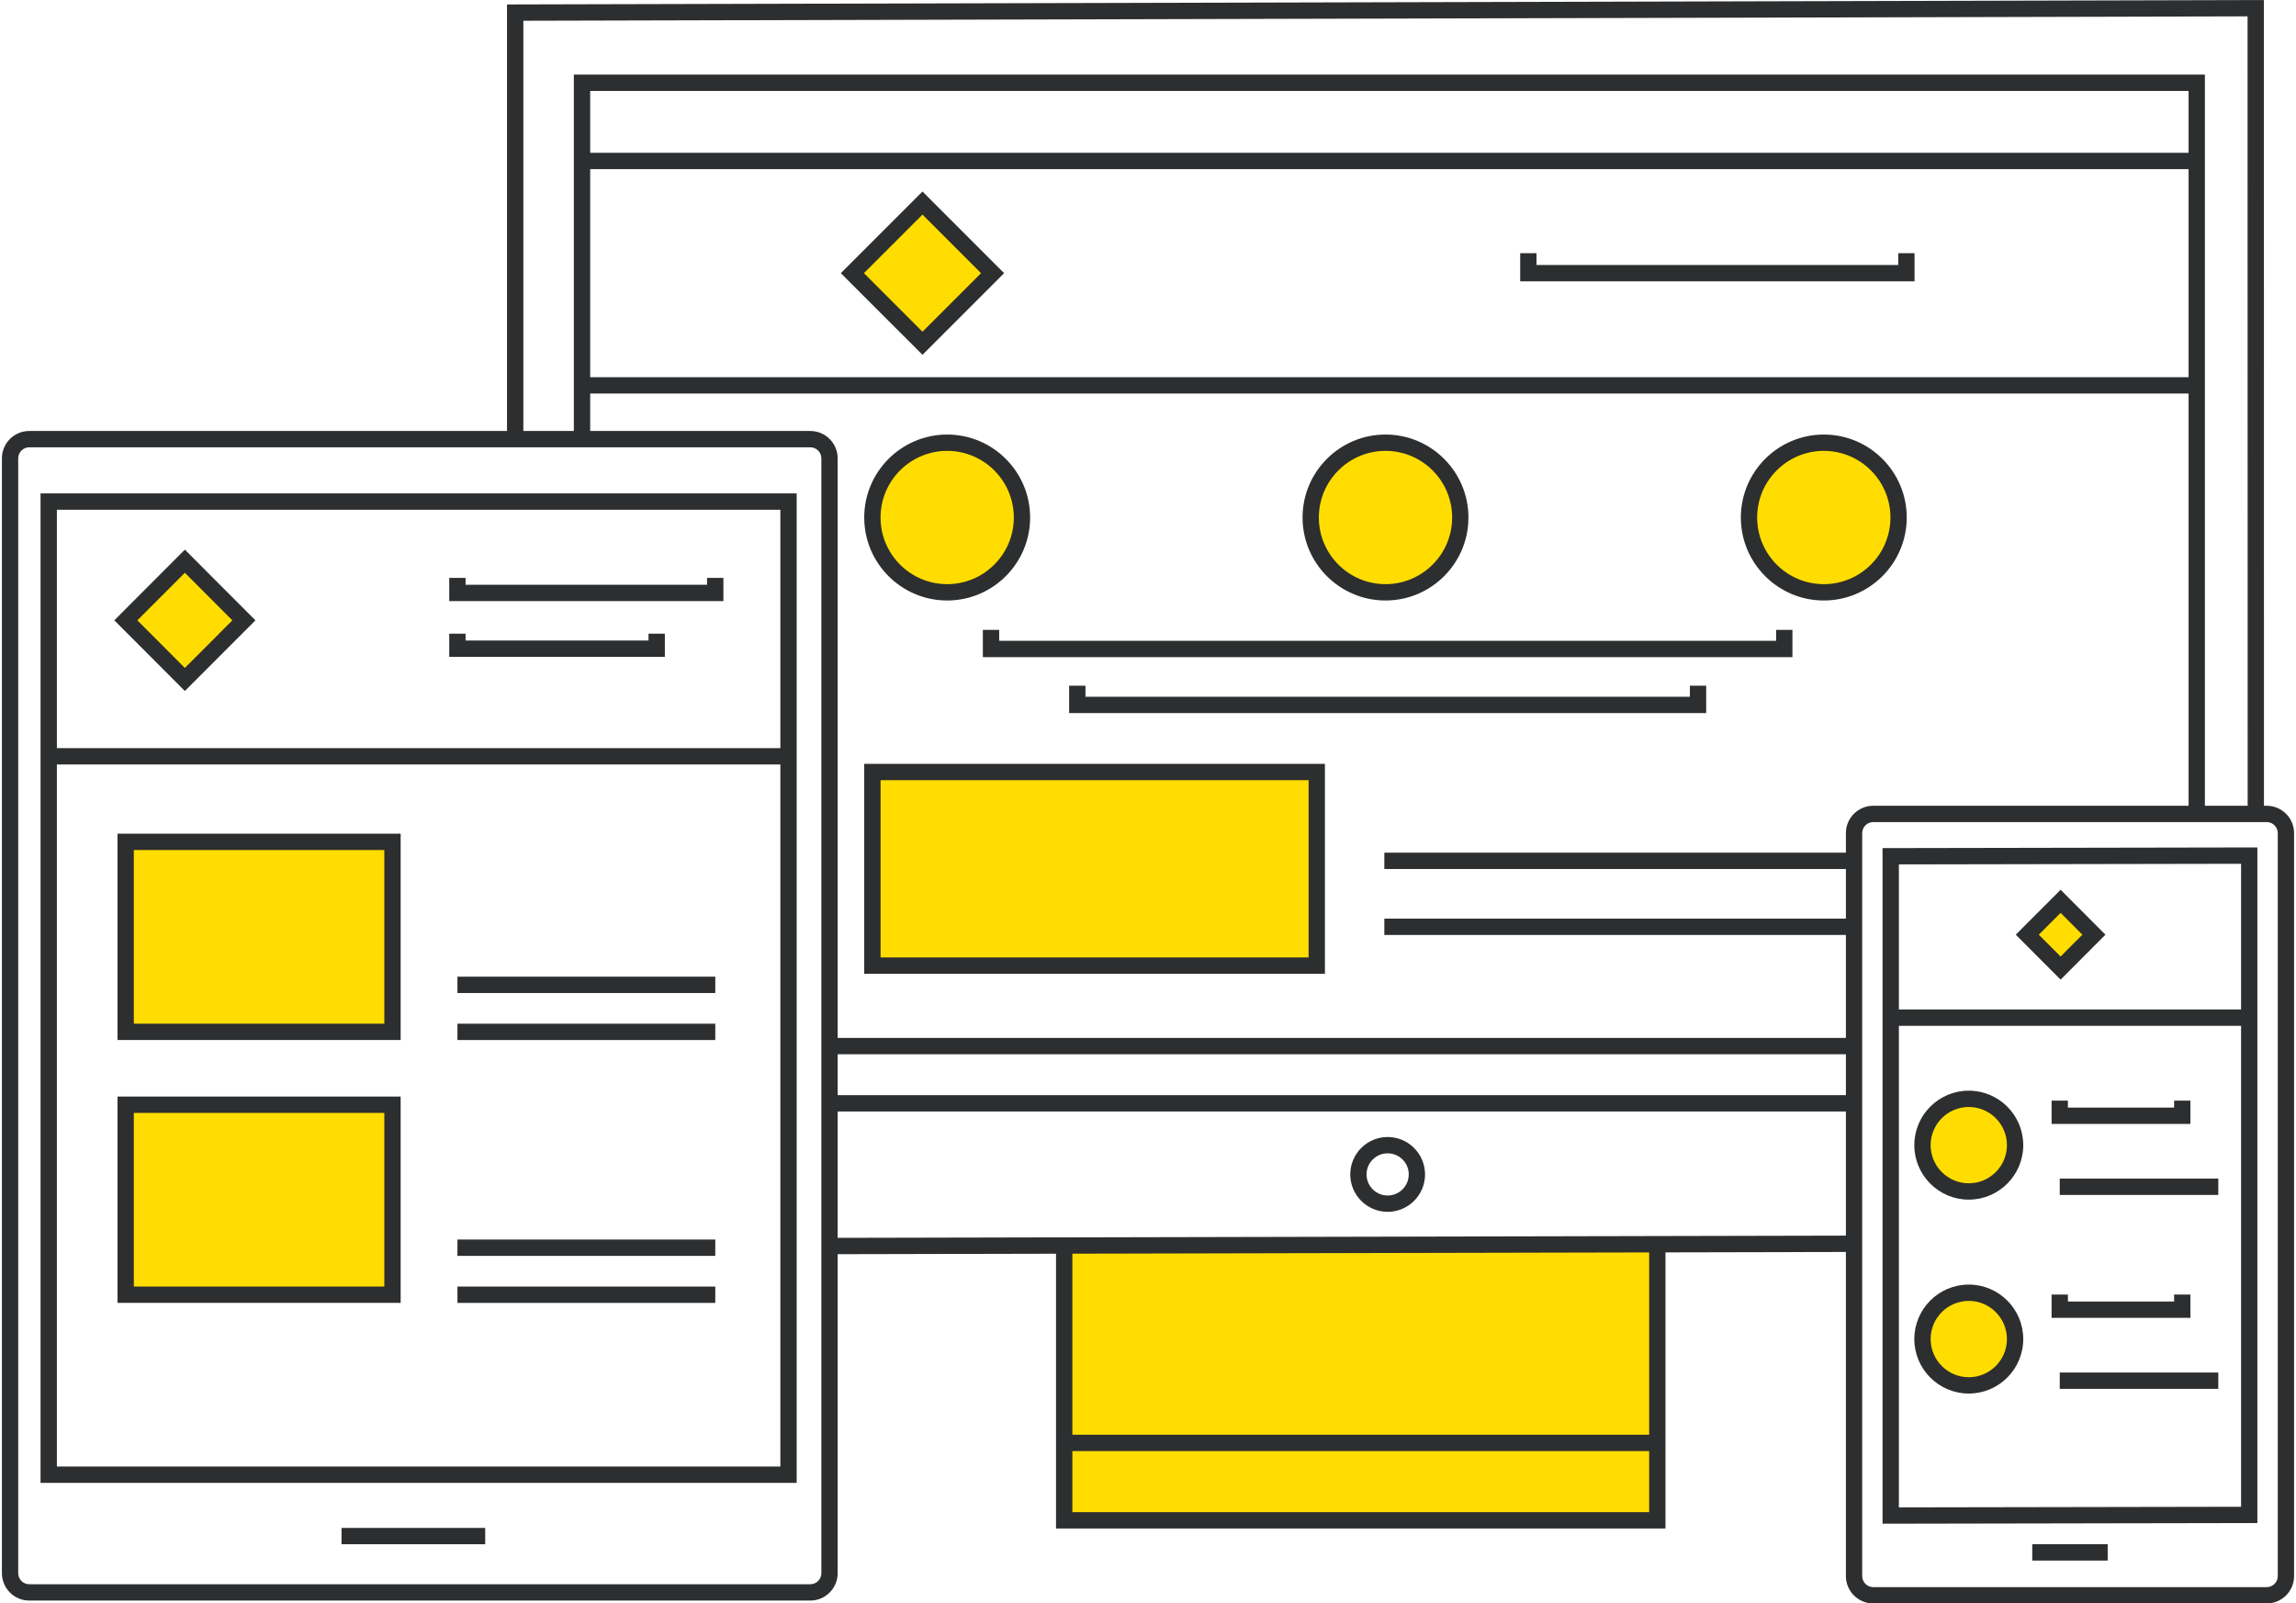 <svg width="222" height="155" viewBox="0 0 222 155" fill="none" xmlns="http://www.w3.org/2000/svg">
<path d="M78.35 154.721H2.829C1.37 154.721 0.185 153.533 0.185 152.076V44.305C0.185 42.846 1.372 41.661 2.829 41.661H78.35C79.808 41.661 80.994 42.848 80.994 44.305V152.076C80.994 153.535 79.806 154.721 78.35 154.721ZM2.829 43.238C2.241 43.238 1.762 43.717 1.762 44.305V152.076C1.762 152.665 2.241 153.143 2.829 153.143H78.35C78.938 153.143 79.417 152.665 79.417 152.076V44.305C79.417 43.717 78.938 43.238 78.35 43.238H2.829Z" fill="#2D2E2F"/>
<path d="M77.03 143.343H3.92V47.695H77.03V143.343ZM5.499 141.764H75.453V49.275H5.499V141.764Z" fill="#2D2E2F"/>
<path d="M76.469 72.319H4.712V73.899H76.469V72.319Z" fill="#2D2E2F"/>
<path d="M69.946 58.105H43.437V55.863H45.016V56.527H68.366V55.863H69.946V58.105Z" fill="#2D2E2F"/>
<path d="M64.284 63.497H43.437V61.255H45.016V61.917H62.705V61.255H64.284V63.497Z" fill="#2D2E2F"/>
<path d="M23.581 59.968L17.874 65.683L12.166 59.968L17.874 54.25L23.581 59.968Z" fill="#FFDD00"/>
<path d="M17.874 66.798L11.053 59.965L17.874 53.131L24.698 59.965L17.874 66.798ZM13.281 59.967L17.874 64.568L22.467 59.967L17.874 55.367L13.281 59.967Z" fill="#2D2E2F"/>
<path d="M219.17 155H181.124C179.665 155 178.479 153.812 178.479 152.355V80.535C178.479 79.076 179.665 77.891 181.124 77.891H219.17C220.629 77.891 221.814 79.078 221.814 80.535V152.354C221.814 153.812 220.629 155 219.17 155ZM181.124 79.468C180.536 79.468 180.057 79.947 180.057 80.535V152.354C180.057 152.942 180.536 153.421 181.124 153.421H219.17C219.758 153.421 220.237 152.942 220.237 152.354V80.535C220.237 79.947 219.758 79.468 219.17 79.468H181.124Z" fill="#2D2E2F"/>
<path d="M182.024 147.292V81.983L218.265 81.918V147.227L182.024 147.292ZM183.602 83.558V145.712L216.689 145.653V83.499L183.602 83.558Z" fill="#2D2E2F"/>
<path d="M218.123 97.583H182.172V99.162H218.123V97.583Z" fill="#2D2E2F"/>
<path d="M194.839 110.697C194.839 113.171 192.834 115.175 190.361 115.175C187.887 115.175 185.883 113.171 185.883 110.697C185.883 108.223 187.887 106.219 190.361 106.219C192.834 106.219 194.839 108.223 194.839 110.697Z" fill="#FFDD00"/>
<path d="M190.361 115.964C187.457 115.964 185.095 113.6 185.095 110.697C185.095 107.793 187.455 105.431 190.361 105.431C193.265 105.431 195.628 107.793 195.628 110.697C195.626 113.6 193.265 115.964 190.361 115.964ZM190.361 107.008C188.327 107.008 186.672 108.663 186.672 110.697C186.672 112.731 188.329 114.386 190.361 114.386C192.393 114.386 194.05 112.731 194.05 110.697C194.05 108.663 192.393 107.008 190.361 107.008Z" fill="#2D2E2F"/>
<path d="M211.791 108.645H198.368V106.394H199.946V107.066H210.215V106.394H211.791V108.645Z" fill="#2D2E2F"/>
<path d="M214.487 113.931H199.157V115.51H214.487V113.931Z" fill="#2D2E2F"/>
<path d="M190.361 133.92C192.834 133.92 194.839 131.915 194.839 129.442C194.839 126.969 192.834 124.964 190.361 124.964C187.888 124.964 185.883 126.969 185.883 129.442C185.883 131.915 187.888 133.92 190.361 133.92Z" fill="#FFDD00"/>
<path d="M190.361 134.709C187.457 134.709 185.095 132.347 185.095 129.442C185.095 126.538 187.455 124.176 190.361 124.176C193.265 124.176 195.628 126.538 195.628 129.442C195.626 132.347 193.265 134.709 190.361 134.709ZM190.361 125.753C188.327 125.753 186.672 127.408 186.672 129.442C186.672 131.476 188.329 133.132 190.361 133.132C192.393 133.132 194.05 131.476 194.05 129.442C194.05 127.408 192.393 125.753 190.361 125.753Z" fill="#2D2E2F"/>
<path d="M211.791 127.391H198.368V125.14H199.946V125.814H210.215V125.14H211.791V127.391Z" fill="#2D2E2F"/>
<path d="M214.487 132.677H199.157V134.256H214.487V132.677Z" fill="#2D2E2F"/>
<path d="M202.46 90.354L199.238 93.581L196.017 90.354L199.238 87.126L202.46 90.354Z" fill="#FFDD00"/>
<path d="M199.24 94.698L194.903 90.353L199.24 86.009L203.575 90.353L199.24 94.698ZM197.132 90.353L199.24 92.463L201.346 90.353L199.24 88.244L197.132 90.353Z" fill="#2D2E2F"/>
<path d="M160.243 120.44H102.896V146.966H160.243V120.44Z" fill="#FFDD00"/>
<path d="M161.034 147.754H102.107V120.44H103.687V146.177H159.457V120.44H161.034V147.754Z" fill="#2D2E2F"/>
<path d="M160.245 138.69H102.896V140.27H160.245V138.69Z" fill="#2D2E2F"/>
<path d="M179.75 119.441L80.199 119.66L80.203 121.239L179.753 121.02L179.75 119.441Z" fill="#2D2E2F"/>
<path d="M217.327 78.679L217.317 1.581L50.603 2.006V42.45H49.023V0.431L218.895 0L218.902 78.679H217.327Z" fill="#2D2E2F"/>
<path d="M134.171 117.143C132.178 117.143 130.556 115.521 130.556 113.526C130.556 111.532 132.178 109.91 134.171 109.91C136.166 109.91 137.787 111.532 137.787 113.526C137.787 115.52 136.167 117.143 134.171 117.143ZM134.171 111.487C133.048 111.487 132.131 112.402 132.131 113.526C132.131 114.651 133.046 115.566 134.171 115.566C135.297 115.566 136.212 114.651 136.212 113.526C136.212 112.402 135.297 111.487 134.171 111.487Z" fill="#2D2E2F"/>
<path d="M98.814 50.024C98.814 54.018 95.576 57.256 91.582 57.256C87.589 57.256 84.351 54.018 84.351 50.024C84.351 46.031 87.589 42.792 91.582 42.792C95.576 42.792 98.814 46.031 98.814 50.024Z" fill="#FFDD00"/>
<path d="M91.583 58.047C87.161 58.047 83.562 54.449 83.562 50.026C83.562 45.604 87.161 42.006 91.583 42.006C96.005 42.006 99.603 45.604 99.603 50.026C99.603 54.449 96.005 58.047 91.583 58.047ZM91.583 43.583C88.029 43.583 85.14 46.473 85.14 50.026C85.14 53.58 88.029 56.469 91.583 56.469C95.137 56.469 98.026 53.58 98.026 50.026C98.026 46.473 95.137 43.583 91.583 43.583Z" fill="#2D2E2F"/>
<path d="M141.195 50.024C141.195 54.017 137.957 57.255 133.963 57.255C129.97 57.255 126.731 54.017 126.731 50.024C126.731 46.03 129.97 42.792 133.963 42.792C137.959 42.792 141.195 46.03 141.195 50.024Z" fill="#FFDD00"/>
<path d="M133.963 58.047C129.541 58.047 125.944 54.449 125.944 50.026C125.944 45.604 129.543 42.006 133.963 42.006C138.387 42.006 141.983 45.604 141.983 50.026C141.983 54.449 138.387 58.047 133.963 58.047ZM133.963 43.583C130.411 43.583 127.52 46.473 127.52 50.026C127.52 53.58 130.411 56.469 133.963 56.469C137.517 56.469 140.408 53.58 140.408 50.026C140.408 46.473 137.517 43.583 133.963 43.583Z" fill="#2D2E2F"/>
<path d="M183.575 50.024C183.575 54.017 180.337 57.255 176.343 57.255C172.35 57.255 169.111 54.017 169.111 50.024C169.111 46.03 172.35 42.792 176.343 42.792C180.337 42.792 183.575 46.03 183.575 50.024Z" fill="#FFDD00"/>
<path d="M176.344 58.047C171.92 58.047 168.323 54.449 168.323 50.026C168.323 45.604 171.922 42.006 176.344 42.006C180.766 42.006 184.362 45.604 184.362 50.026C184.362 54.449 180.766 58.047 176.344 58.047ZM176.344 43.583C172.79 43.583 169.899 46.473 169.899 50.026C169.899 53.58 172.79 56.469 176.344 56.469C179.896 56.469 182.787 53.58 182.787 50.026C182.787 46.473 179.896 43.583 176.344 43.583Z" fill="#2D2E2F"/>
<path d="M89.192 19.631L82.414 26.409L89.192 33.186L95.969 26.409L89.192 19.631Z" fill="#FFDD00"/>
<path d="M89.195 34.299L81.301 26.405L89.195 18.513L97.088 26.405L89.195 34.299ZM83.533 26.405L89.195 32.067L94.857 26.405L89.195 20.743L83.533 26.405Z" fill="#2D2E2F"/>
<path d="M127.318 74.628H84.351V93.343H127.318V74.628Z" fill="#FFDD00"/>
<path d="M128.107 94.132H83.562V73.839H128.107V94.132ZM85.14 92.552H126.53V75.417H85.14V92.552Z" fill="#2D2E2F"/>
<path d="M179.267 100.331H80.205V101.91H179.267V100.331Z" fill="#2D2E2F"/>
<path d="M213.191 78.68H211.615V8.791H57.065V42.45H55.485V7.212H213.191V78.68Z" fill="#2D2E2F"/>
<path d="M212.403 36.463H56.275V38.04H212.403V36.463Z" fill="#2D2E2F"/>
<path d="M212.403 14.771H56.275V16.35H212.403V14.771Z" fill="#2D2E2F"/>
<path d="M173.31 63.523H95.032V60.888H96.611V61.944H171.733V60.888H173.31V63.523Z" fill="#2D2E2F"/>
<path d="M164.972 68.93H103.375V66.285H104.954V67.352H163.395V66.285H164.972V68.93Z" fill="#2D2E2F"/>
<path d="M185.116 27.195H146.988V24.475H148.564V25.616H183.541V24.475H185.116V27.195Z" fill="#2D2E2F"/>
<path d="M179.112 82.424H133.851V84.003H179.112V82.424Z" fill="#2D2E2F"/>
<path d="M179.112 88.802H133.851V90.379H179.112V88.802Z" fill="#2D2E2F"/>
<path d="M179.267 105.865H80.205V107.444H179.267V105.865Z" fill="#2D2E2F"/>
<path d="M46.914 147.699H33.024V149.276H46.914V147.699Z" fill="#2D2E2F"/>
<path d="M203.792 149.274H196.499V150.853H203.792V149.274Z" fill="#2D2E2F"/>
<path d="M37.949 81.38H12.148V99.744H37.949V81.38Z" fill="#FFDD00"/>
<path d="M38.739 100.533H11.361V80.589H38.739V100.533ZM12.939 98.956H37.16V82.169H12.939V98.956Z" fill="#2D2E2F"/>
<path d="M69.16 94.412H44.23V95.991H69.16V94.412Z" fill="#2D2E2F"/>
<path d="M69.16 98.957H44.23V100.536H69.16V98.957Z" fill="#2D2E2F"/>
<path d="M37.949 106.791H12.148V125.155H37.949V106.791Z" fill="#FFDD00"/>
<path d="M38.739 125.943H11.361V106H38.739V125.943ZM12.939 124.366H37.16V107.579H12.939V124.366Z" fill="#2D2E2F"/>
<path d="M69.16 119.822H44.23V121.401H69.16V119.822Z" fill="#2D2E2F"/>
<path d="M69.16 124.367H44.23V125.946H69.16V124.367Z" fill="#2D2E2F"/>
</svg>
